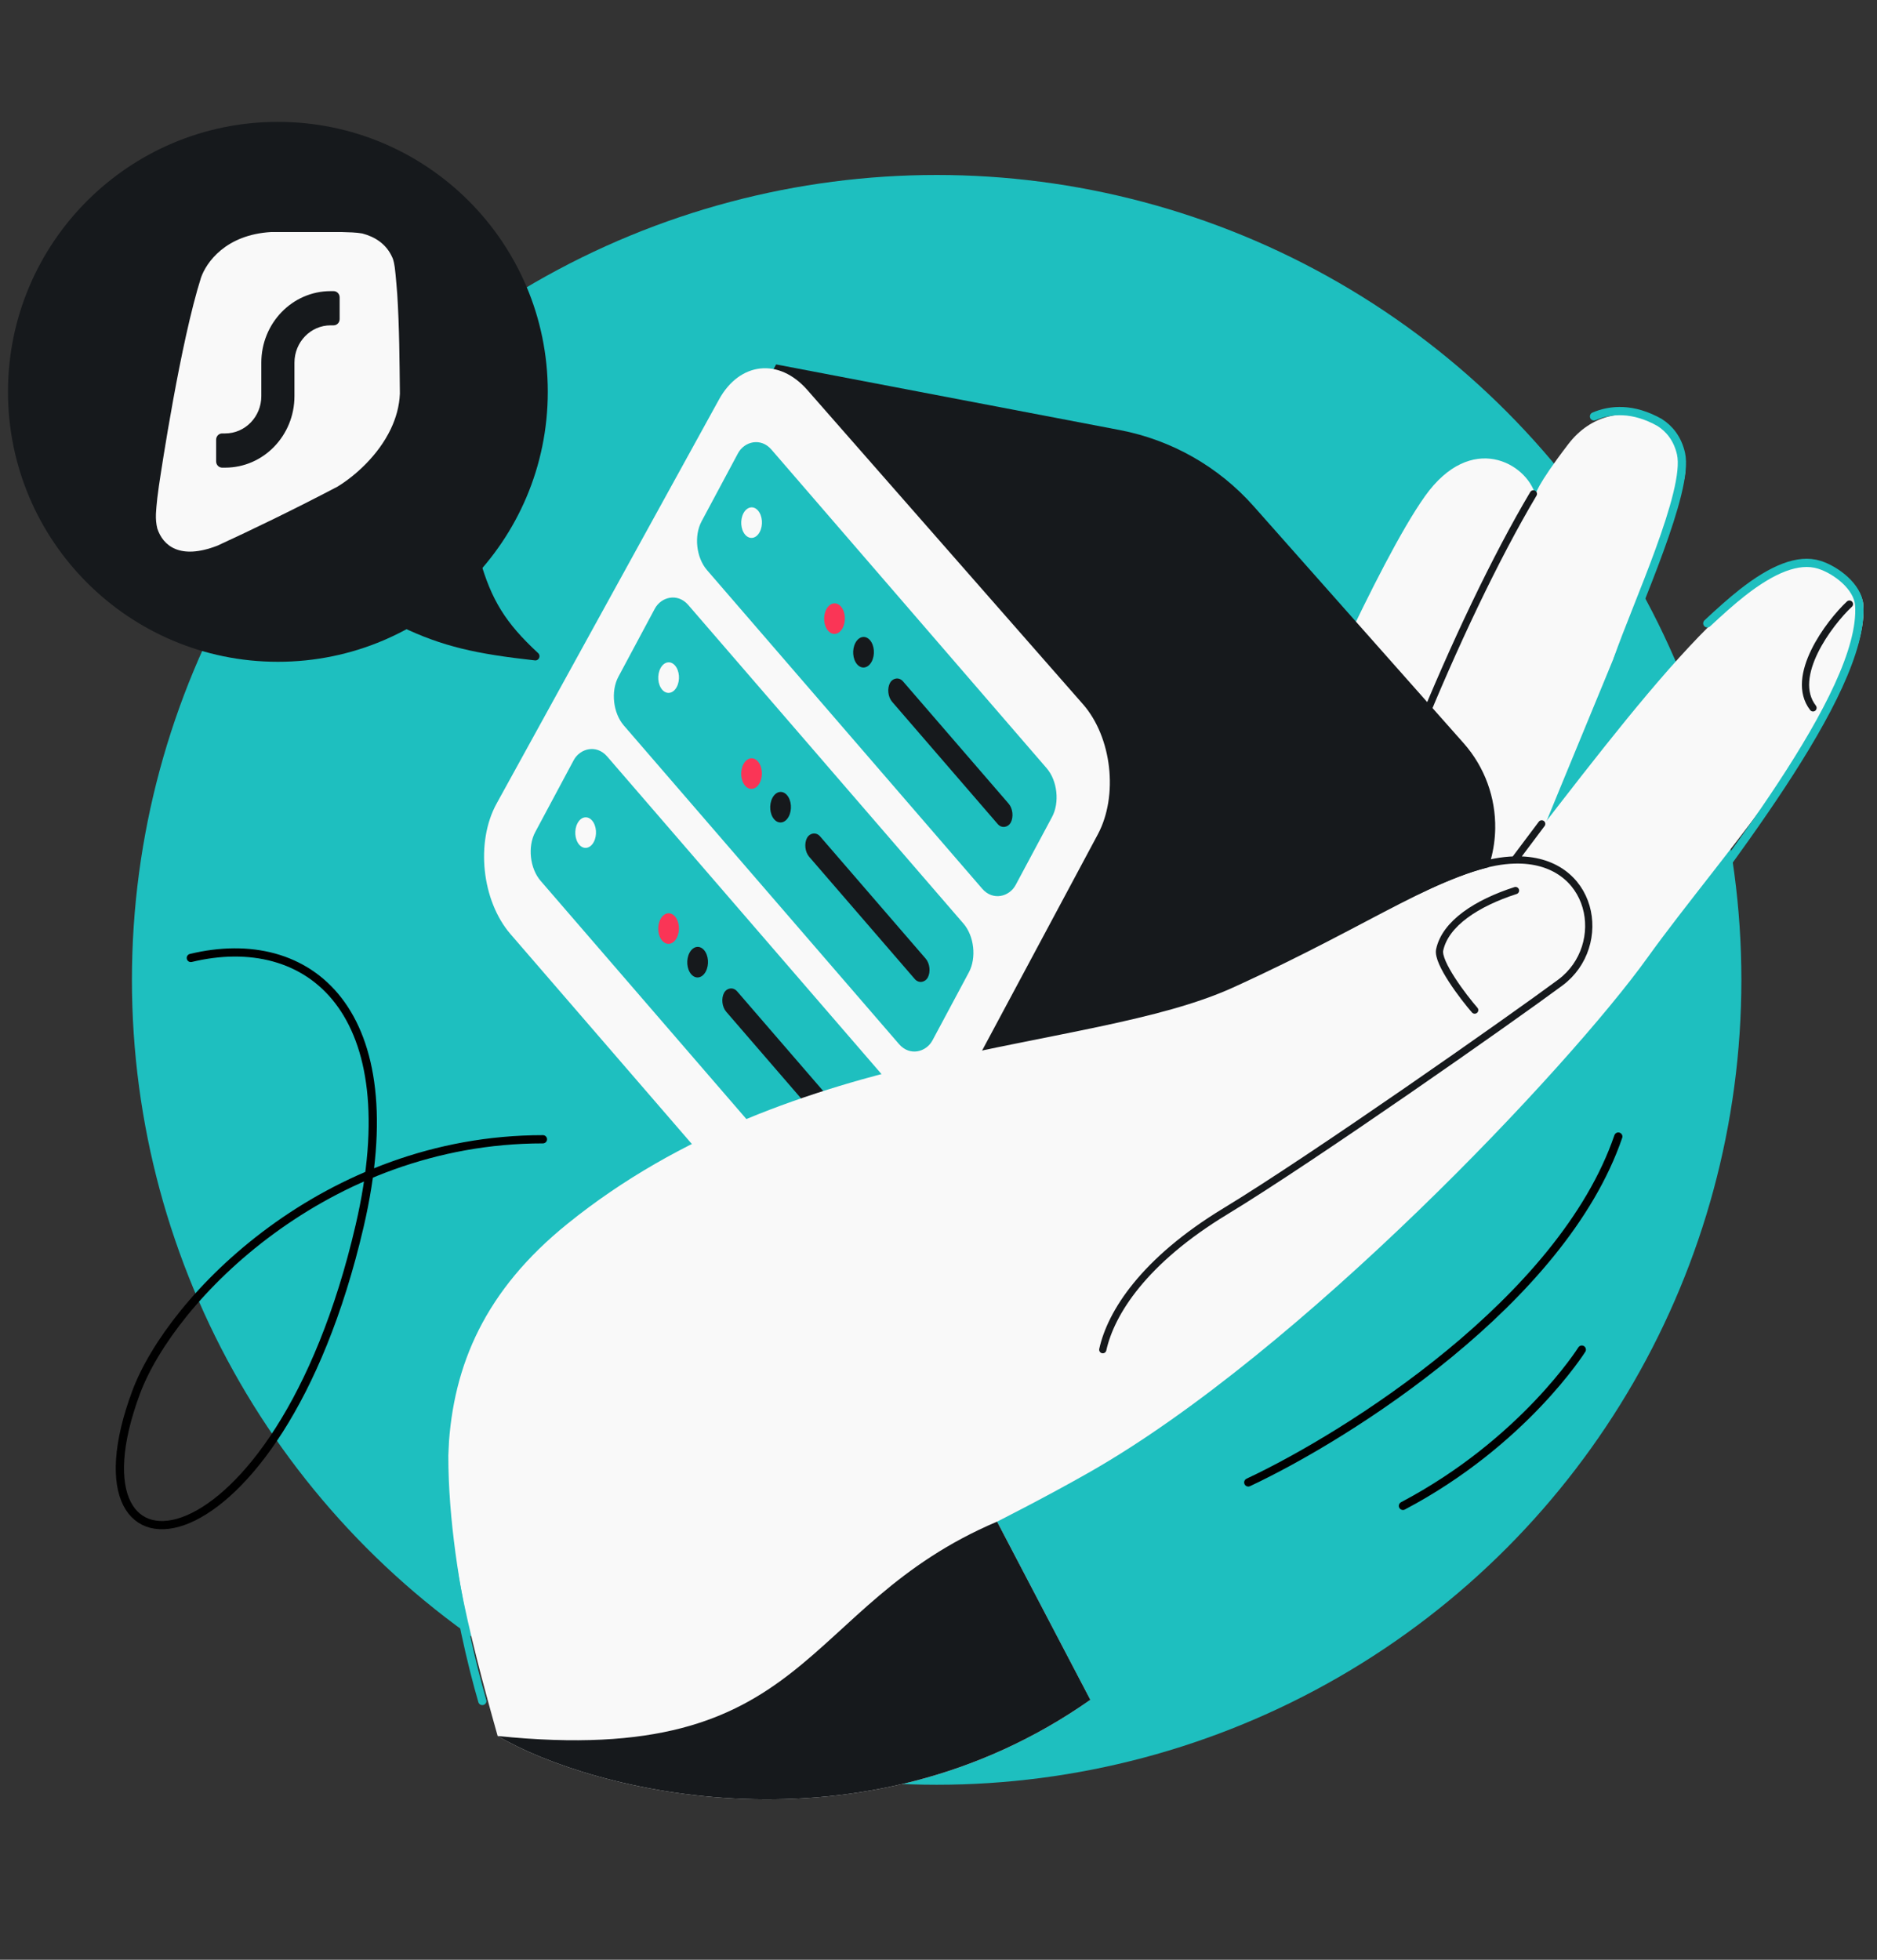 <svg width="456" height="476" viewBox="0 0 456 476" fill="none" xmlns="http://www.w3.org/2000/svg">
<rect x="0" y="0" width="456" height="476" fill="#333333" stroke="none"/>
<g clip-path="url(#clip0_184_10945)">
<circle cx="227.552" cy="238" r="195.5" fill="#1EBFBF"/>
<path d="M373.16 205.87C374.3 202.308 406.229 126.375 408.85 117.558C413.276 102.67 392.047 93.476 381.042 107.826C373.128 118.144 373.008 120.197 373.008 120.197C370.867 112.53 357.436 104.725 346.183 120.52C340.483 128.521 332.659 144.033 325.952 158.264C316 147.274 298.654 156.278 293.773 166.703C288.891 177.128 269.707 235.292 256.724 250.291C246.337 262.291 234.957 276.942 230.565 282.767C275.327 264.651 366.512 223.909 373.16 205.87Z" fill="#F9F9F9"/>
<path d="M328.26 229.955C330.869 207.836 354.3 150.529 372.519 119.953M283.979 255.667C281.862 256.816 297.925 222.16 310.761 191.041" stroke="#16191C" stroke-width="1.756" stroke-linecap="round"/>
<path d="M198.405 310.217L121.007 218.24C119.598 216.566 119.365 214.197 120.42 212.28L188.558 88.516L272.028 104.454C284.621 106.859 296.064 113.367 304.568 122.961L355.565 180.5C360.756 186.356 363.371 193.802 363.246 201.275C363.163 206.256 361.861 211.248 359.294 215.789L305.782 310.408C303.623 314.225 299.502 316.506 295.12 316.307L202.215 312.096C200.738 312.029 199.357 311.348 198.405 310.217Z" fill="#16191C"/>
<path d="M266.693 202.683C271.738 193.261 270.122 179.054 263.093 171.043L196.13 94.719C189.242 86.868 179.708 87.895 174.678 97.03L120.65 195.168C115.503 204.518 117.025 218.791 124.036 226.903L191.53 305.002C198.479 313.043 208.179 311.966 213.196 302.597L266.693 202.683Z" fill="#F9F9F9"/>
<rect width="116.672" height="33.178" rx="7.216" transform="matrix(-0.654 -0.757 -0.472 0.882 258.996 192.058)" fill="#1EBFBF"/>
<rect width="44.839" height="5.617" rx="2.809" transform="matrix(-0.654 -0.757 -0.472 0.882 246.873 197.323)" fill="#16191C"/>
<ellipse cx="3.015" cy="3.319" rx="3.015" ry="3.319" transform="matrix(-0.654 -0.757 -0.472 0.882 213.327 157.778)" fill="#16191C"/>
<ellipse cx="3.015" cy="3.319" rx="3.015" ry="3.319" transform="matrix(-0.654 -0.757 -0.472 0.882 206.274 149.615)" fill="#FA3556"/>
<ellipse cx="3.015" cy="3.319" rx="3.015" ry="3.319" transform="matrix(-0.654 -0.757 -0.472 0.882 186.13 126.297)" fill="#F9F9F9"/>
<rect width="116.672" height="33.178" rx="7.216" transform="matrix(-0.654 -0.757 -0.472 0.882 238.788 229.8)" fill="#1EBFBF"/>
<rect width="44.839" height="5.617" rx="2.809" transform="matrix(-0.654 -0.757 -0.472 0.882 226.719 234.965)" fill="#16191C"/>
<ellipse cx="3.015" cy="3.319" rx="3.015" ry="3.319" transform="matrix(-0.654 -0.757 -0.472 0.882 193.172 195.418)" fill="#16191C"/>
<ellipse cx="3.015" cy="3.319" rx="3.015" ry="3.319" transform="matrix(-0.654 -0.757 -0.472 0.882 186.119 187.256)" fill="#FA3556"/>
<ellipse cx="3.015" cy="3.319" rx="3.015" ry="3.319" transform="matrix(-0.654 -0.757 -0.472 0.882 165.972 163.94)" fill="#F9F9F9"/>
<rect width="116.672" height="34.248" rx="7.216" transform="matrix(-0.654 -0.757 -0.472 0.882 219.086 266.597)" fill="#1EBFBF"/>
<rect width="44.839" height="5.617" rx="2.809" transform="matrix(-0.654 -0.757 -0.472 0.882 206.562 272.602)" fill="#16191C"/>
<ellipse cx="3.015" cy="3.319" rx="3.015" ry="3.319" transform="matrix(-0.654 -0.757 -0.472 0.882 173.022 233.057)" fill="#16191C"/>
<ellipse cx="3.015" cy="3.319" rx="3.015" ry="3.319" transform="matrix(-0.654 -0.757 -0.472 0.882 165.963 224.895)" fill="#FA3556"/>
<ellipse cx="3.015" cy="3.319" rx="3.015" ry="3.319" transform="matrix(-0.654 -0.757 -0.472 0.882 145.816 201.585)" fill="#F9F9F9"/>
<path d="M357.897 198.336L285.901 196.245" stroke="#16191C" stroke-width="2.318" stroke-linecap="round"/>
<path d="M299.518 239.876C264.254 255.905 192.838 252.803 137.818 297.279C98.071 329.409 106.245 369.589 120.901 421.657C143.993 435.258 209.53 451.752 264.888 412.863L242.231 369.589C242.231 369.589 254.098 363.62 264.888 357.464C315.885 328.369 381.036 259.369 400.265 232.569C417.988 207.866 454.143 168.298 452.675 146.987C452.368 142.533 447.076 138.449 442.967 137.169C426.527 132.048 397.477 171.339 367.926 209.459C349.693 211.716 334.783 223.847 299.518 239.876Z" fill="#F9F9F9"/>
<path d="M242.231 369.589L264.888 412.863C209.53 451.752 143.993 435.258 120.9 421.657C197.829 429.573 193.705 390.191 242.231 369.589Z" fill="#16191C"/>
<path d="M399.593 236.883C417.316 212.181 453.143 168.298 451.675 146.986C451.368 142.533 446.076 138.449 441.968 137.169C436.847 135.574 430.504 138.287 423.304 143.93C420.719 145.955 417.635 148.718 414.776 151.402M393.039 160.02C397.472 147.155 410.45 119.228 408.383 110.177C407.542 106.499 405.54 104.109 403.17 102.602C396.767 99.01 391.315 99.394 387.255 101.137M117.173 413.153C112.341 396.6 102.984 354.28 111.126 329.359" stroke="#1EBFBF" stroke-width="2" stroke-linecap="round"/>
<path d="M341.419 217.712C355.063 211.14 361.849 209.048 367.961 208.88M267.909 327.823C269.887 318.85 277.87 306.235 297.696 294.21C318.991 281.294 367.333 247.354 379.054 238.664C391.149 229.697 387.362 208.349 367.961 208.88M367.961 208.88L374.539 200.113M449.3 146.73C444.395 151.314 434.571 164.349 440.457 171.932" stroke="#16191C" stroke-width="1.756" stroke-linecap="round"/>
<path d="M368.18 216.308C358.761 219.344 351.127 224.296 349.753 230.716C349.099 233.771 355.575 242.27 358.263 245.342" stroke="#16191C" stroke-width="1.756" stroke-linecap="round"/>
<circle cx="65.57" cy="65.57" r="65.57" transform="matrix(-1 0 0 1 133.081 29.602)" fill="#16191C"/>
<path d="M82.907 56.359C84.794 56.41 86.575 56.447 88.012 56.71C91.021 57.5 93.856 59.192 95.33 62.579C95.33 62.579 95.661 63.181 95.902 64.917C96.143 66.652 96.509 71.469 96.509 71.469C97.014 79.467 97.068 87.786 97.149 95.625C97.019 98.693 96.19 101.576 94.933 104.211C91.859 110.654 86.226 115.618 81.99 118.201C71.507 123.704 61.369 128.603 52.787 132.55C43.703 136.059 39.579 132.537 38.211 128.355C37.935 127.217 37.839 126.045 37.881 124.963C37.881 124.963 37.965 122.369 38.593 118.109C39.222 113.848 43.853 83.173 48.828 67.448C50.083 63.814 54.764 56.992 65.898 56.359H82.907Z" fill="#F9F9F9"/>
<path d="M81.049 70.713C81.858 70.713 82.513 71.39 82.513 72.224V77.512C82.513 78.347 81.858 79.023 81.049 79.023H80.318C75.468 79.023 71.536 83.082 71.536 88.089V96.21C71.536 105.807 64 113.587 54.704 113.587H53.972C53.164 113.587 52.508 112.91 52.508 112.076L52.508 106.787C52.508 105.953 53.164 105.276 53.972 105.276H54.704C59.554 105.276 63.486 101.217 63.486 96.21V88.089C63.486 78.493 71.022 70.713 80.318 70.713L81.049 70.713Z" fill="#16191C"/>
<path d="M116.59 135.935C119.372 145.671 122.748 151.253 130.737 158.636C131.453 159.298 130.921 160.514 129.952 160.406C115.677 158.821 107.578 157.069 97.392 152.18C96.745 151.869 96.637 150.996 97.184 150.531L114.964 135.432C115.523 134.957 116.388 135.229 116.59 135.935Z" fill="#16191C"/>
<path d="M131.899 276.718C79.154 276.718 41.581 315.311 33.066 338.197C14.312 388.597 67.433 383.38 87.359 297.816C99.541 245.502 75.079 225.747 46.361 232.676" stroke="black" stroke-width="2" stroke-linecap="round"/>
<path d="M303.257 360.068C327.537 348.673 379.508 315.917 393.15 276.057M340.835 365.76C370.139 350.304 384.285 327.81 384.285 327.81" stroke="black" stroke-width="2" stroke-linecap="round"/>
</g>
<defs>
<clipPath id="clip0_184_10945">
<rect width="456" height="476" rx="48" fill="white"/>
</clipPath>
</defs>
</svg>

